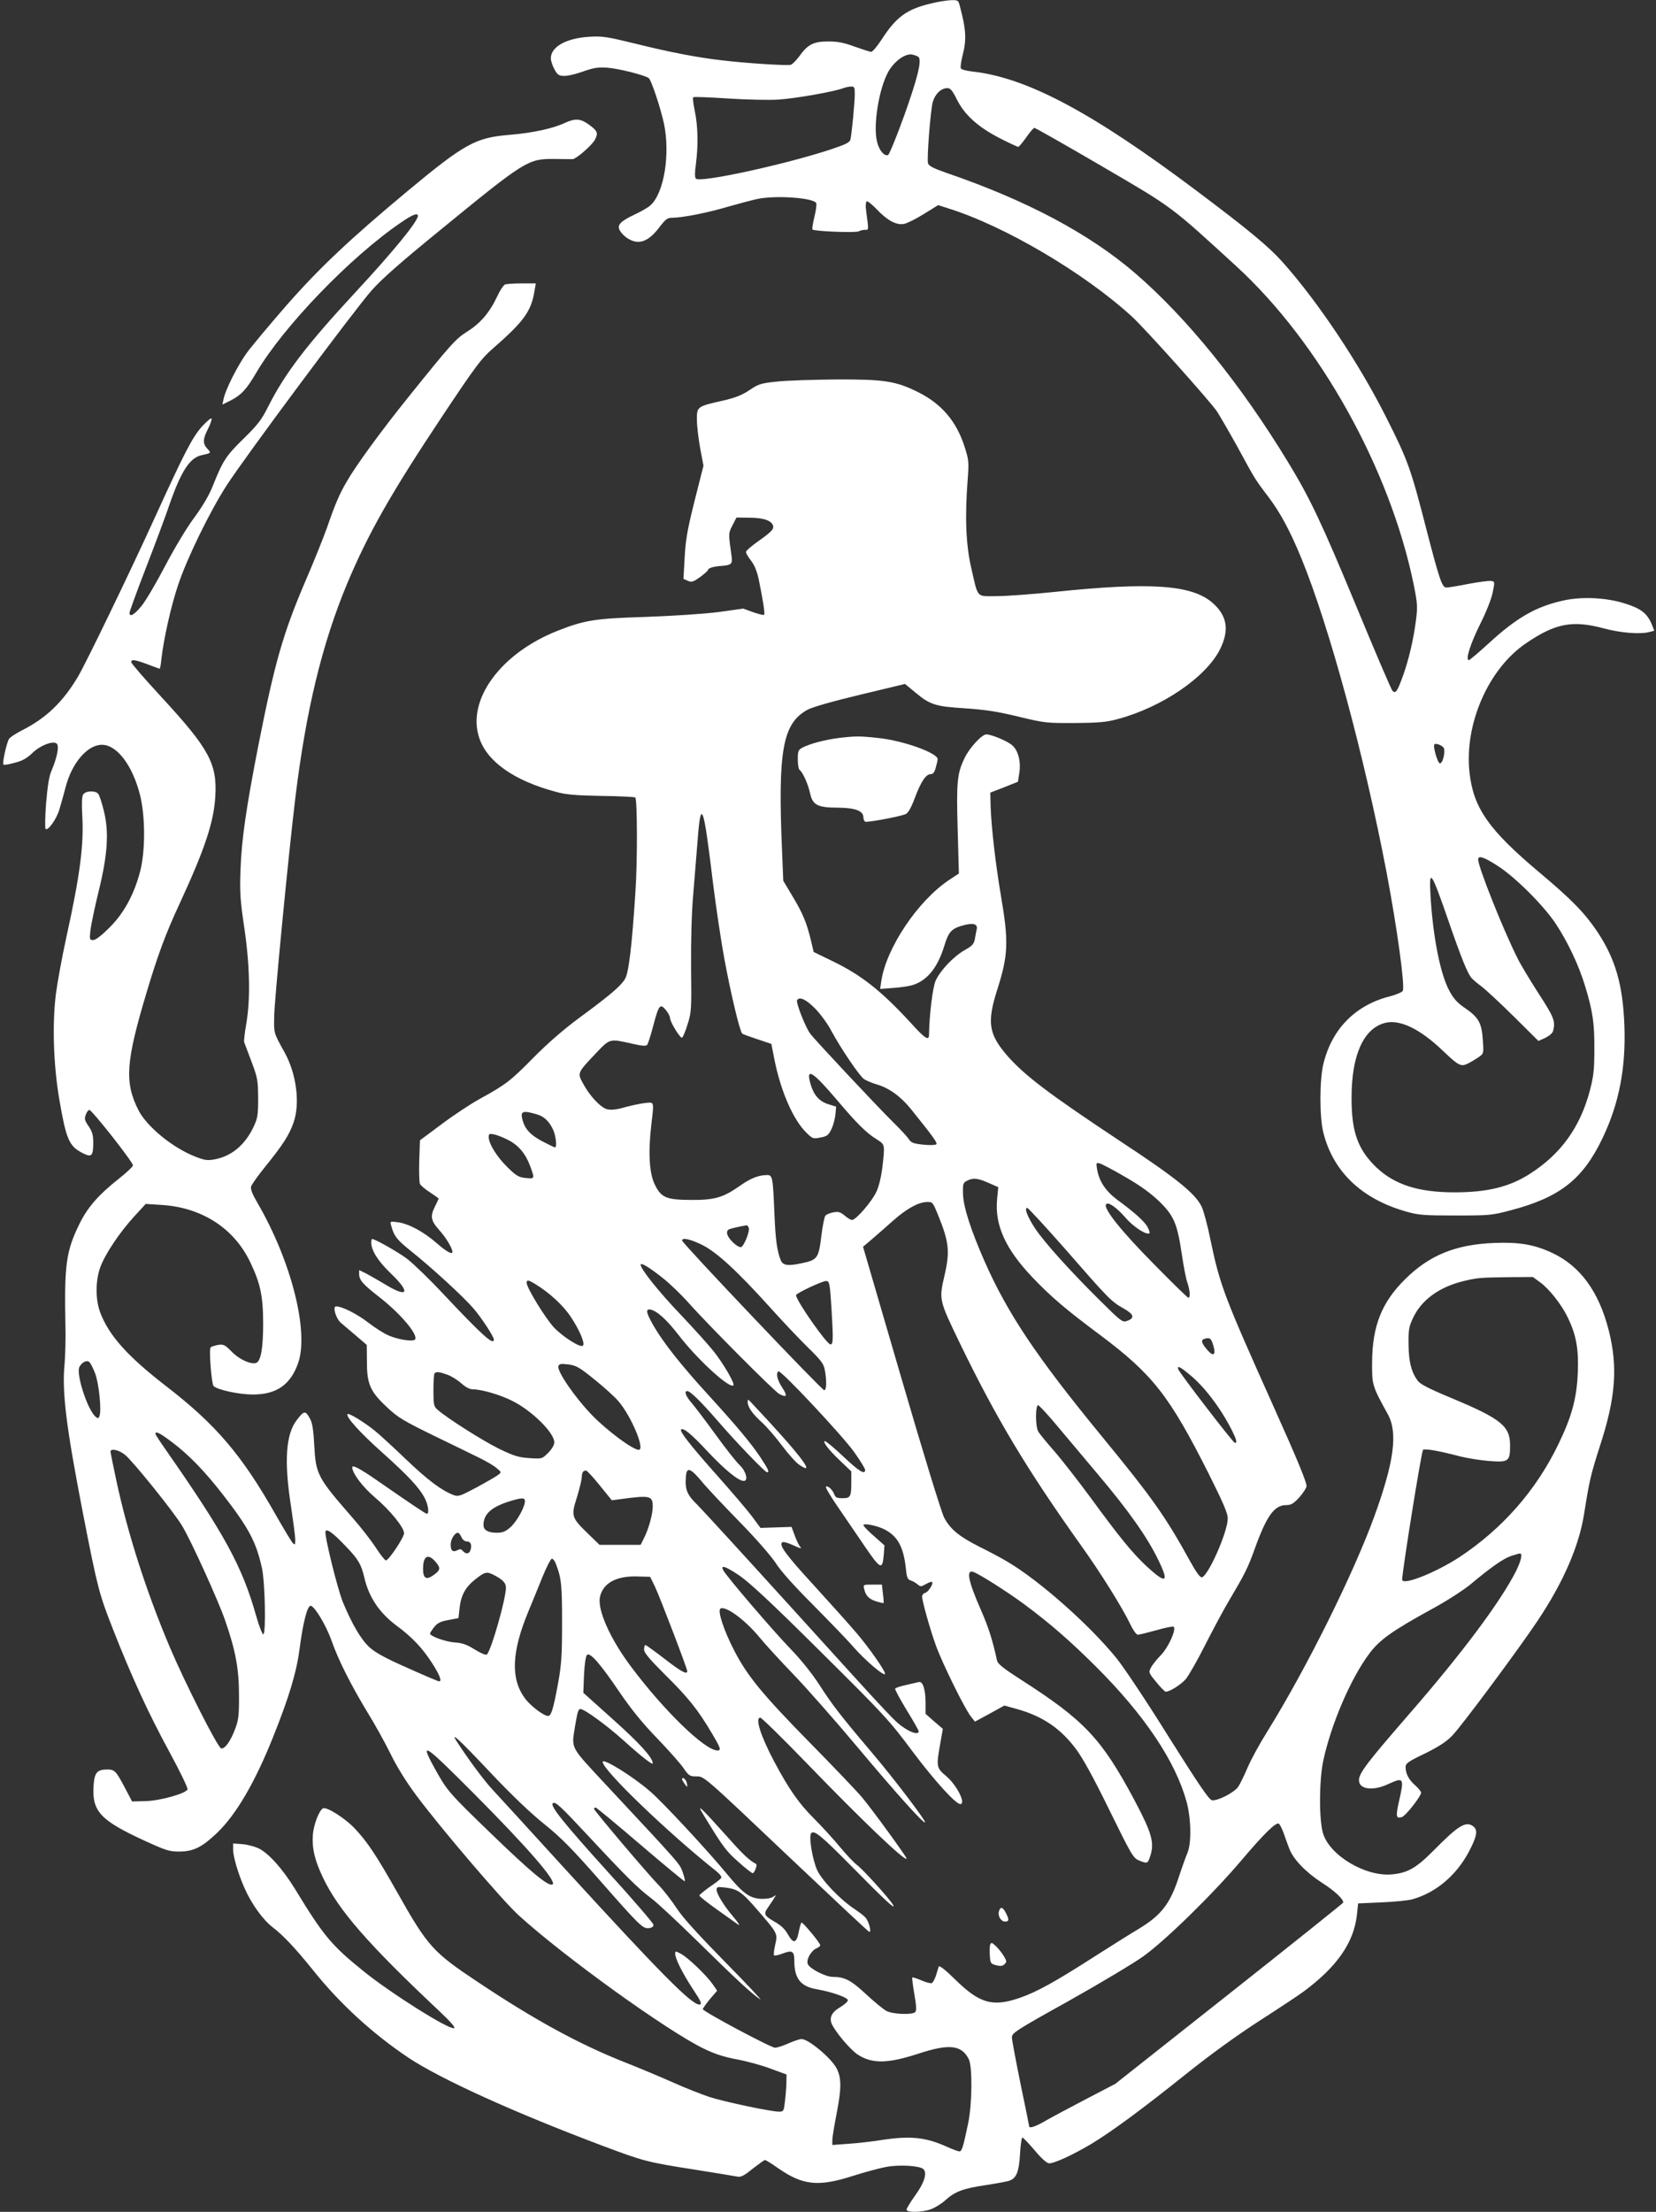 <?xml version="1.0" standalone="no"?>
<!DOCTYPE svg PUBLIC "-//W3C//DTD SVG 20010904//EN"
 "http://www.w3.org/TR/2001/REC-SVG-20010904/DTD/svg10.dtd">
<svg version="1.0" xmlns="http://www.w3.org/2000/svg"
 width="959pt" height="1280pt" viewBox="0 0 959 1280"
 preserveAspectRatio="xMidYMid meet">
<rect x="0" y="0" width="959" height="1280" fill="#333333" stroke="none"/>
<g transform="translate(0,1280) scale(0.1,-0.1)"
fill="#ffffff" stroke="none">
<path d="M5388 12779 c-138 -33 -199 -78 -284 -210 -25 -38 -51 -69 -59 -69
-7 0 -50 14 -95 30 -62 23 -98 30 -153 30 -86 0 -119 -17 -167 -84 -18 -25
-41 -48 -51 -51 -19 -6 -260 9 -399 26 -142 16 -306 48 -499 96 -168 41 -193
45 -270 40 -132 -8 -221 -58 -221 -124 0 -26 26 -84 44 -95 21 -14 66 -8 142
18 62 22 88 26 143 22 65 -5 215 -43 238 -60 15 -12 68 -171 88 -263 37 -177
1 -400 -77 -472 -12 -12 -53 -36 -90 -53 -88 -42 -106 -62 -88 -95 8 -14 28
-35 46 -45 63 -40 120 -19 185 68 34 44 44 52 73 52 58 0 206 29 326 65 63 18
139 38 168 44 108 22 327 6 339 -25 3 -8 -2 -44 -11 -80 -9 -37 -14 -69 -11
-72 10 -11 249 -20 267 -11 9 5 26 9 37 9 23 0 22 -7 6 117 -3 23 -1 44 4 48
5 3 31 -18 58 -46 60 -64 114 -93 157 -85 18 3 70 29 115 57 l84 52 56 -18
c326 -101 788 -373 1065 -626 74 -67 451 -488 493 -549 16 -25 70 -117 118
-204 104 -191 103 -190 180 -291 70 -93 125 -195 191 -355 163 -398 364 -1140
494 -1820 61 -322 106 -651 94 -683 -3 -8 -35 -22 -72 -32 -202 -50 -339 -189
-388 -391 -23 -94 -23 -305 -1 -396 56 -228 224 -388 483 -460 70 -20 103 -22
284 -22 197 0 209 1 322 31 283 75 415 179 529 418 95 199 135 404 126 650 -9
237 -52 386 -158 545 -73 108 -147 184 -334 341 -293 246 -382 372 -405 578
-31 280 109 601 328 749 169 115 268 134 448 86 100 -27 214 -36 267 -21 l27
7 -15 38 c-26 62 -62 90 -150 118 -109 36 -253 43 -361 19 -159 -35 -271 -99
-434 -249 -58 -53 -109 -96 -114 -96 -21 0 9 94 64 205 36 71 66 147 74 185
13 64 13 65 -10 68 -12 2 -71 -6 -131 -17 -59 -12 -116 -21 -126 -21 -26 0
-39 38 -117 338 -90 351 -107 398 -230 642 -159 317 -398 675 -605 906 -80 89
-196 185 -493 408 -607 456 -985 657 -1300 692 -36 4 -66 12 -68 19 -3 7 2 40
10 73 24 91 21 150 -15 285 -9 36 -11 37 -52 36 -23 -1 -77 -9 -119 -20z m-67
-311 c16 -25 -8 -121 -83 -332 -45 -125 -88 -230 -95 -233 -22 -8 -50 24 -63
73 -26 93 10 315 66 412 36 61 99 105 138 96 17 -4 34 -11 37 -16z m-371 -213
c0 -48 -17 -225 -25 -262 -4 -17 -25 -28 -112 -57 -263 -87 -758 -195 -783
-170 -7 7 -7 36 0 84 14 111 12 218 -6 305 -9 42 -13 79 -10 82 3 4 94 0 202
-7 111 -7 240 -10 297 -6 99 7 319 46 368 65 13 5 34 10 47 10 20 1 22 -4 22
-44z m591 -30 c44 -89 121 -159 247 -224 55 -28 104 -51 109 -51 4 1 25 25 46
55 21 30 42 55 47 55 6 0 182 -100 391 -222 418 -244 394 -227 779 -579 481
-441 888 -1169 1026 -1838 23 -114 24 -132 14 -210 -14 -110 -41 -226 -75
-321 -33 -92 -43 -106 -61 -88 -7 7 -101 227 -209 488 -201 484 -268 626 -396
836 -275 452 -585 834 -884 1092 -267 230 -630 423 -1098 583 -74 26 -99 39
-103 55 -7 28 14 297 27 351 13 48 48 83 85 83 18 0 29 -13 55 -65z m2816
-3748 c18 -13 -1 -101 -20 -94 -12 4 -39 96 -31 108 5 9 32 2 51 -14z m318
-689 c101 -65 265 -229 334 -333 71 -108 133 -239 170 -360 45 -148 55 -215
54 -370 0 -117 -5 -156 -26 -236 -56 -212 -168 -368 -349 -483 -118 -75 -245
-106 -435 -106 -209 0 -346 44 -452 144 -108 104 -145 206 -144 406 0 243 69
397 192 430 86 23 203 -33 336 -160 92 -88 106 -95 147 -74 18 9 46 26 62 37
28 20 29 21 23 99 -6 97 -24 130 -101 183 -45 30 -68 55 -92 100 -53 96 -96
313 -110 555 -9 158 4 140 101 -140 78 -226 113 -312 137 -340 7 -8 33 -31 58
-49 25 -19 109 -97 187 -174 l142 -141 40 18 c22 11 42 27 45 40 15 55 5 80
-83 215 -48 75 -105 168 -124 208 -81 160 -227 527 -227 569 0 26 35 14 115
-38z"/>
<path d="M3272 12089 c-71 -33 -187 -58 -317 -69 -202 -16 -263 -50 -600 -330
-329 -274 -507 -442 -695 -656 -100 -115 -205 -240 -233 -279 -53 -75 -121
-209 -132 -263 l-7 -33 49 24 c61 32 90 63 147 160 156 266 545 670 839 870
65 45 97 57 97 38 0 -32 -142 -206 -365 -446 -280 -302 -405 -466 -502 -658
-38 -76 -60 -105 -143 -186 -102 -100 -119 -126 -179 -276 -20 -51 -58 -115
-105 -179 -43 -57 -113 -174 -168 -278 -51 -98 -113 -203 -137 -233 -43 -53
-71 -69 -71 -41 0 7 43 125 96 262 53 137 114 300 135 363 68 195 118 272 187
287 56 12 56 13 33 37 -28 30 -27 57 5 118 14 28 22 54 19 57 -4 4 -29 -17
-56 -47 -55 -61 -103 -155 -270 -521 -140 -308 -400 -846 -447 -925 -87 -147
-185 -241 -324 -311 -37 -19 -72 -42 -77 -52 -15 -29 -39 -142 -31 -147 4 -3
34 2 66 11 43 11 70 26 100 55 48 47 126 76 144 54 13 -16 0 -79 -30 -151 -16
-35 -24 -88 -33 -191 -6 -79 -7 -146 -3 -150 13 -13 63 56 79 110 9 29 26 90
38 135 36 138 126 242 209 242 88 0 179 -121 222 -295 30 -124 30 -324 -1
-440 -35 -132 -93 -239 -176 -322 -47 -47 -81 -73 -95 -73 -22 0 -22 3 -16 59
4 32 25 132 47 222 53 215 61 346 30 468 -11 46 -26 90 -32 97 -17 21 -76 18
-88 -5 -7 -11 -8 -56 -5 -112 11 -171 -11 -347 -92 -714 -24 -110 -51 -256
-60 -325 -22 -173 -15 -412 20 -615 39 -227 56 -267 131 -306 56 -29 65 -21
65 60 0 43 -6 63 -27 94 -22 31 -25 43 -17 64 5 15 14 28 21 30 12 4 253 -301
253 -321 0 -7 -38 -43 -84 -79 -116 -92 -179 -164 -226 -260 -78 -159 -88
-236 -81 -592 2 -71 -1 -170 -5 -220 -16 -160 10 -365 106 -860 86 -440 94
-469 175 -675 107 -272 202 -480 326 -708 61 -112 108 -209 105 -217 -9 -24
-159 -66 -243 -68 l-78 -2 -40 76 c-53 101 -61 109 -104 109 -59 0 -74 -18
-79 -93 -10 -149 39 -201 293 -318 127 -58 145 -64 205 -64 82 1 131 26 218
109 110 106 218 290 324 555 94 235 136 376 154 516 18 139 42 236 61 242 20
7 92 -112 124 -204 40 -113 111 -253 207 -412 43 -69 103 -178 134 -241 36
-74 90 -161 149 -240 143 -192 503 -613 594 -695 264 -240 861 -669 1070 -770
65 -32 120 -49 195 -63 58 -11 146 -35 195 -54 l90 -33 -1 -53 c-1 -29 -5 -78
-9 -108 -6 -51 -8 -54 -34 -54 -47 0 -321 58 -406 86 -44 15 -139 52 -210 84
-72 32 -196 84 -275 115 -266 105 -526 247 -854 466 -259 172 -289 205 -466
519 -121 214 -172 290 -242 365 -57 62 -168 132 -188 120 -23 -14 -53 -93 -58
-151 -6 -79 10 -148 58 -249 90 -189 261 -385 675 -774 69 -65 95 -96 84 -98
-32 -8 -367 203 -524 330 -185 149 -231 204 -395 473 -73 119 -155 211 -215
239 -22 10 -64 21 -92 23 l-53 4 0 -35 c0 -41 29 -140 66 -223 40 -92 108
-185 163 -227 61 -46 133 -123 237 -252 154 -192 343 -365 551 -504 186 -123
610 -316 1129 -511 232 -87 255 -93 524 -135 124 -20 237 -38 251 -41 20 -4
39 6 88 46 35 27 67 50 71 50 5 0 41 -22 80 -50 142 -97 230 -106 432 -41 69
22 156 45 194 52 77 13 192 6 212 -14 22 -23 5 -79 -49 -153 -27 -38 -49 -74
-49 -81 0 -18 87 -17 140 2 23 8 61 31 83 51 57 52 106 70 237 89 63 10 125
21 137 26 40 15 54 52 60 153 3 53 9 96 14 96 4 0 36 -33 71 -74 38 -46 71
-75 83 -75 31 -1 140 50 243 111 125 76 292 199 551 406 135 108 292 222 419
304 112 72 229 149 260 172 194 143 292 284 310 444 l7 67 135 6 c74 3 155 11
180 18 137 39 255 139 328 278 47 90 52 125 21 146 -41 29 -86 1 -225 -140
-102 -103 -152 -132 -244 -140 -152 -14 -359 109 -398 237 -24 78 -23 305 1
420 46 214 160 479 268 622 58 78 132 131 364 258 83 45 180 108 218 139 122
102 191 150 236 166 25 8 48 15 53 15 17 0 7 -42 -23 -103 -90 -177 -313 -476
-619 -827 -243 -280 -290 -341 -290 -382 0 -53 80 -64 168 -23 92 42 95 38 63
-103 -19 -84 -16 -98 18 -87 21 6 111 121 111 141 0 6 -16 26 -35 43 -37 32
-55 67 -55 106 0 20 16 32 113 78 82 41 124 68 158 104 56 58 387 504 493 663
150 224 241 434 270 621 31 195 38 224 92 393 91 279 104 456 50 669 -57 222
-164 370 -326 446 -104 49 -192 64 -339 58 -223 -9 -376 -72 -516 -212 -134
-133 -188 -270 -189 -480 -1 -130 1 -136 91 -299 59 -107 37 -274 -78 -591
-124 -340 -397 -887 -621 -1247 -44 -70 -95 -164 -114 -209 -19 -45 -43 -94
-54 -110 -24 -33 -119 -82 -151 -77 -17 2 -75 88 -251 367 -125 201 -262 406
-303 456 -155 191 -445 448 -630 557 -33 20 -106 59 -163 87 -117 59 -167 100
-204 168 -15 27 -122 376 -248 808 l-222 760 53 45 c29 25 83 72 121 106 77
68 145 107 196 108 33 1 34 -1 64 -74 64 -157 70 -212 38 -350 -33 -144 -33
-141 93 -402 210 -432 386 -724 695 -1158 115 -160 241 -362 289 -462 15 -32
34 -58 42 -58 9 0 57 12 108 26 52 15 96 24 100 20 16 -16 -30 -118 -73 -163
-25 -25 -51 -58 -59 -74 -14 -26 -13 -30 31 -83 25 -31 50 -56 55 -56 23 0 88
41 116 73 16 19 66 106 110 193 44 87 109 209 145 269 86 145 104 180 144 291
69 192 114 254 182 254 28 0 42 8 74 42 21 23 41 53 44 65 5 17 -48 146 -194
471 -284 633 -307 693 -363 962 -16 80 -39 164 -50 187 -37 76 -146 165 -470
378 -420 278 -561 385 -663 504 -100 119 -110 186 -52 370 66 206 68 281 22
551 -30 175 -55 394 -59 509 l-2 84 80 31 80 32 8 51 c10 64 -5 127 -40 159
-26 24 -120 64 -151 64 -26 0 -97 -77 -125 -135 -44 -89 -49 -139 -41 -415 l7
-255 -56 -37 c-181 -120 -364 -393 -393 -584 l-7 -47 79 6 c44 3 95 11 114 18
83 28 142 103 180 230 24 78 42 97 112 115 56 15 82 6 74 -25 -2 -9 -7 -33
-10 -53 -6 -31 -14 -41 -59 -66 -65 -37 -142 -118 -169 -178 -17 -40 -36 -195
-38 -312 0 -37 -22 -24 -106 69 -169 184 -287 277 -451 356 l-111 54 -17 72
c-25 101 -46 152 -107 253 l-52 87 -7 171 c-25 583 3 740 148 819 31 16 143
48 306 87 l258 62 57 -47 c88 -74 118 -83 290 -94 116 -8 186 -18 309 -48 153
-37 164 -38 328 -37 140 1 184 5 249 23 257 69 510 242 591 403 56 112 42 196
-45 271 -120 103 -360 119 -908 62 -134 -14 -288 -25 -343 -25 -117 0 -103
-16 -145 166 -30 131 -37 291 -20 509 8 103 6 115 -18 190 -47 146 -132 247
-268 315 -130 65 -196 75 -473 74 -132 -1 -287 -6 -343 -12 -96 -10 -109 -14
-162 -50 -44 -29 -81 -44 -156 -61 -147 -33 -149 -34 -148 -112 0 -35 9 -109
19 -164 l19 -100 -52 -205 c-42 -169 -52 -227 -57 -327 l-7 -123 25 -11 c22
-10 31 -7 71 21 25 19 46 37 46 41 0 11 31 21 77 24 61 5 66 11 59 61 -18 128
-18 128 6 174 l23 45 75 -1 c85 0 133 -18 138 -51 2 -16 -14 -33 -77 -78 -45
-31 -81 -62 -81 -69 0 -7 13 -30 29 -50 20 -25 34 -60 45 -109 26 -127 37
-199 31 -205 -3 -3 -31 4 -63 15 l-58 21 -144 -20 c-87 -11 -256 -22 -420 -28
-292 -9 -353 -18 -510 -80 -329 -129 -528 -399 -455 -619 45 -138 201 -248
443 -313 62 -17 113 -21 266 -24 103 -1 191 -6 195 -9 12 -12 13 -370 1 -545
-21 -322 -39 -471 -61 -506 -24 -40 -87 -94 -264 -224 -91 -67 -184 -148 -265
-230 -133 -135 -160 -156 -311 -239 -53 -29 -153 -95 -222 -147 l-125 -93 -4
-118 c-2 -65 0 -125 4 -134 4 -9 30 -31 58 -49 27 -18 50 -34 50 -36 0 -3 -9
-22 -20 -44 -30 -59 -26 -83 26 -141 39 -44 74 -103 74 -124 0 -17 -35 2 -91
51 -76 66 -161 112 -225 121 -45 6 -46 5 -39 -18 17 -63 33 -83 114 -148 123
-98 308 -268 364 -334 47 -55 117 -162 117 -179 0 -36 -67 24 -292 263 -81 87
-176 178 -210 204 -53 40 -186 115 -203 115 -3 0 -5 -10 -5 -22 1 -46 40 -107
114 -178 118 -113 98 -144 -38 -60 -35 21 -83 48 -105 60 l-41 20 0 -23 c0
-34 21 -59 114 -131 125 -97 228 -219 210 -247 -9 -15 -98 -2 -154 23 -25 10
-78 44 -117 74 -66 51 -152 94 -187 94 -21 0 -1 -70 28 -95 13 -11 52 -44 87
-74 l63 -54 1 -101 c0 -127 20 -171 120 -263 59 -56 97 -78 265 -160 107 -52
227 -110 265 -129 39 -19 84 -45 100 -59 30 -25 30 -25 10 -40 -11 -9 -67 -41
-124 -72 -96 -51 -107 -55 -134 -45 -70 27 -148 85 -276 207 -75 72 -156 146
-181 166 -58 47 -149 103 -157 96 -13 -14 71 -107 201 -223 150 -134 216 -205
247 -266 19 -38 26 -88 11 -88 -8 0 -92 57 -287 192 -98 68 -145 93 -145 77 0
-35 60 -114 133 -176 86 -73 167 -172 167 -206 0 -24 -89 -157 -105 -157 -6 0
-32 33 -58 73 -25 39 -87 119 -138 177 -200 229 -210 248 -219 415 -4 84 -11
130 -23 152 -28 52 -35 52 -80 -7 -62 -83 -72 -237 -32 -495 13 -88 25 -176
25 -195 0 -30 -2 -32 -14 -20 -8 8 -51 80 -97 160 -198 350 -348 526 -639 750
-221 171 -330 292 -380 426 -28 75 -27 184 1 261 28 76 111 200 195 292 l68
74 92 -6 c232 -14 420 -135 513 -331 59 -122 75 -198 75 -356 0 -141 -13 -216
-40 -227 -30 -11 -99 20 -142 65 -40 40 -47 44 -80 39 -19 -4 -38 -10 -42 -14
-11 -12 5 -212 17 -224 22 -22 147 -49 228 -49 137 0 218 57 262 183 63 184
-41 591 -236 926 -29 49 -41 80 -37 94 3 12 41 65 84 118 98 121 138 182 162
253 39 110 17 282 -52 406 -64 115 -62 110 -60 210 1 93 83 937 122 1260 62
509 155 894 301 1244 122 290 253 521 550 967 192 288 226 334 291 390 183
160 225 217 244 339 l7 40 -81 0 c-44 0 -88 -3 -97 -6 -9 -4 -30 -35 -46 -70
-43 -92 -97 -155 -172 -202 -69 -44 -91 -68 -346 -385 -152 -189 -298 -388
-353 -484 -42 -71 -69 -135 -114 -266 -20 -56 -75 -194 -124 -307 -131 -306
-179 -474 -274 -955 -70 -358 -97 -544 -103 -715 -5 -135 -2 -179 22 -340 32
-218 36 -412 11 -556 -9 -51 -14 -98 -12 -105 3 -8 22 -59 43 -114 35 -93 37
-107 38 -210 0 -98 -3 -116 -26 -165 -49 -105 -128 -171 -225 -189 -42 -8 -58
-6 -114 16 -132 52 -279 173 -328 268 -82 162 -74 279 48 685 63 211 111 341
190 510 147 318 198 472 207 621 11 189 -35 275 -311 574 -97 105 -176 196
-176 203 0 18 22 15 96 -13 36 -14 68 -25 69 -25 2 0 7 26 10 58 13 115 56
307 96 425 50 152 183 425 281 577 104 162 740 1016 840 1129 59 67 172 166
398 350 494 404 508 412 660 411 52 -1 100 -1 107 -1 21 2 112 81 128 112 21
39 16 51 -36 89 -48 34 -77 36 -137 9z m816 -4089 c6 -36 25 -175 41 -310 17
-135 46 -333 66 -440 36 -195 89 -419 103 -431 4 -4 43 -18 88 -33 l81 -27 17
-87 c37 -187 110 -355 189 -430 33 -32 37 -33 78 -25 38 7 47 14 63 47 11 22
21 60 24 86 l4 46 -42 13 c-54 16 -86 51 -105 114 -31 104 9 80 154 -91 114
-135 169 -189 229 -226 47 -30 47 -27 32 -161 -7 -55 -20 -111 -35 -142 -25
-55 -118 -163 -141 -163 -7 0 -26 11 -43 26 -25 20 -36 24 -65 18 -20 -3 -40
-12 -46 -19 -6 -7 -17 -62 -24 -121 -15 -123 -23 -135 -107 -153 -86 -19 -115
-15 -128 17 -21 52 -30 118 -36 262 -9 220 -11 230 -43 230 -49 0 -97 -19
-161 -65 -95 -66 -144 -80 -282 -79 -140 1 -170 13 -207 89 -32 64 -39 185
-20 348 13 104 13 120 0 125 -15 5 -92 -8 -177 -32 -32 -8 -61 -10 -80 -5 -37
10 -101 78 -138 148 -34 62 -35 61 75 177 80 84 78 84 205 55 61 -14 85 -16
91 -7 5 6 21 56 35 110 32 121 40 131 73 91 13 -16 24 -37 24 -45 0 -24 60
-121 70 -115 5 3 20 38 32 78 22 68 23 86 20 327 -1 163 3 318 13 430 8 96 19
235 25 308 13 180 26 196 48 62z m633 -1037 c31 -32 73 -89 93 -128 55 -102
164 -263 190 -280 12 -8 45 -22 72 -30 73 -21 140 -70 200 -144 131 -163 154
-195 146 -203 -5 -5 -39 -6 -76 -2 -57 6 -70 11 -84 33 -9 14 -49 57 -89 96
-91 90 -448 470 -480 512 -28 36 -85 182 -77 195 14 23 53 4 105 -49z m-1605
-614 c38 -12 68 -43 89 -91 15 -37 21 -98 9 -98 -3 0 -37 16 -75 36 -69 37
-100 71 -114 126 -12 49 3 54 91 27z m-175 -145 c60 -30 102 -79 128 -149 29
-77 28 -78 -25 -72 -40 4 -55 13 -106 63 -61 60 -108 136 -108 174 0 19 4 21
33 15 17 -4 53 -18 78 -31z m3577 -216 c89 -51 147 -94 198 -143 83 -82 102
-127 129 -310 9 -60 22 -130 30 -154 17 -49 19 -91 7 -91 -5 0 -96 89 -203
198 -186 188 -289 317 -274 342 11 18 60 -16 115 -79 46 -53 123 -102 137 -87
2 2 -2 18 -11 34 -17 33 -75 85 -176 159 -68 51 -105 107 -117 178 -6 36 -5
38 16 32 12 -3 79 -38 149 -79z m-794 -33 l57 -25 -7 -73 c-13 -148 49 -285
204 -448 108 -113 188 -182 392 -334 306 -229 402 -352 629 -802 84 -168 111
-230 111 -260 0 -78 -113 -333 -150 -341 -10 -2 -33 30 -65 88 -147 266 -217
366 -520 735 -372 453 -540 704 -673 1005 -81 184 -123 316 -125 389 -2 60 0
66 23 78 36 18 60 16 124 -12z m448 -387 c247 -283 263 -300 335 -340 60 -34
66 -56 20 -72 -26 -10 -34 -4 -158 119 -176 174 -321 336 -374 415 -45 68 -65
120 -46 120 5 0 106 -109 223 -242z m-1836 127 c8 -19 -27 -105 -44 -112 -7
-3 -29 9 -48 28 -34 33 -43 62 -24 74 8 5 69 19 103 24 4 1 10 -6 13 -14z
m-268 -100 c84 -43 199 -148 387 -356 71 -79 171 -185 221 -234 76 -74 94 -97
100 -130 12 -64 11 -120 -3 -120 -14 0 -823 851 -823 866 0 19 49 8 118 -26z
m-226 -194 c40 -32 102 -92 138 -132 107 -122 503 -520 533 -536 44 -23 49
-12 17 37 -29 44 -38 84 -22 94 14 9 372 -373 440 -469 34 -48 62 -94 62 -101
0 -30 -34 -10 -125 76 -53 50 -101 90 -107 90 -18 0 22 -52 89 -115 l63 -60 0
-62 c0 -85 -5 -93 -51 -93 -32 0 -41 4 -48 23 -10 27 -39 53 -48 43 -4 -3 25
-52 64 -109 38 -56 109 -160 157 -230 96 -141 106 -145 114 -54 l4 54 -61 54
c-34 29 -61 58 -61 63 0 13 77 -2 121 -24 78 -40 111 -101 125 -227 5 -52 10
-64 28 -69 11 -3 29 -14 39 -22 17 -15 21 -15 49 1 17 10 33 15 36 12 9 -9
-22 -58 -40 -63 -10 -2 -18 -12 -18 -21 0 -27 46 -190 80 -284 38 -105 169
-370 203 -411 l23 -29 85 46 85 47 73 -20 c149 -42 253 -112 343 -233 42 -57
102 -167 194 -355 125 -254 136 -274 169 -288 48 -20 52 -19 65 22 27 79 11
135 -88 322 -192 360 -290 465 -660 702 -100 64 -134 91 -138 110 -27 123 -50
194 -93 292 -74 168 -88 237 -44 221 37 -13 198 -116 292 -185 151 -112 265
-211 417 -362 282 -281 460 -547 525 -781 27 -99 30 -240 5 -299 -9 -21 -32
-85 -51 -143 -51 -154 -102 -218 -235 -298 -36 -21 -144 -89 -240 -150 -238
-153 -345 -212 -443 -246 -158 -55 -234 -34 -378 108 -58 57 -90 81 -93 72 -2
-8 -10 -31 -16 -52 -7 -21 -18 -41 -24 -43 -7 -3 -34 4 -61 16 -26 11 -50 19
-52 16 -2 -2 3 -45 12 -96 12 -68 13 -96 5 -104 -17 -17 -130 -13 -167 7 -17
9 -70 52 -117 96 -88 82 -125 101 -195 101 -39 0 -128 45 -142 72 -13 24 16
78 49 93 12 5 22 13 22 18 0 13 -103 137 -109 131 -3 -3 -11 -29 -16 -57 -13
-64 -31 -67 -63 -10 -16 29 -40 52 -78 73 -57 33 -62 43 -41 75 8 11 22 33 33
49 l18 29 -23 -13 c-14 -7 -44 -10 -73 -8 -60 6 -99 35 -188 143 -112 136
-376 420 -447 480 -102 88 -273 193 -273 169 0 -47 379 -411 655 -630 24 -19
36 -35 31 -42 -4 -7 -34 -30 -67 -52 -32 -23 -59 -45 -59 -49 0 -5 46 -42 103
-82 56 -40 108 -77 115 -82 22 -17 13 0 -25 45 -52 61 -93 129 -93 151 0 18 5
19 48 14 74 -9 95 -23 185 -126 122 -141 121 -139 106 -206 -7 -30 -10 -58 -6
-61 3 -3 27 2 52 12 54 20 65 13 65 -46 0 -99 37 -145 126 -161 90 -15 184
-49 184 -64 0 -8 -20 -26 -45 -41 -49 -28 -64 -61 -48 -97 23 -49 106 -147
149 -176 84 -55 173 -54 354 5 177 58 248 50 290 -32 22 -42 20 -263 -4 -374
-28 -135 -36 -160 -50 -160 -8 0 -39 12 -71 26 -123 56 -213 66 -385 39 -52
-8 -137 -18 -187 -21 l-93 -7 0 29 c0 16 12 87 26 159 27 139 27 201 -1 255
-31 60 -163 170 -203 170 -11 0 -45 -11 -76 -25 -31 -14 -66 -25 -78 -25 -24
0 -418 210 -418 223 0 5 19 31 41 58 l42 49 -27 39 c-37 52 -143 154 -184 175
-30 16 -32 16 -32 -1 0 -27 41 -109 98 -197 54 -81 60 -96 41 -96 -45 0 -230
187 -759 765 -211 231 -409 448 -441 482 -49 53 -140 176 -205 277 -38 59 13
12 199 -185 118 -125 230 -232 309 -295 99 -80 162 -144 320 -324 233 -265
250 -282 286 -278 18 2 27 9 26 20 -1 9 -122 150 -270 312 -247 273 -329 375
-313 390 13 14 41 -12 209 -192 218 -234 283 -298 362 -358 35 -26 155 -138
268 -249 222 -218 310 -300 362 -335 18 -13 -71 82 -198 211 -157 160 -248
259 -284 314 -29 44 -76 105 -105 135 -71 73 -375 433 -375 442 0 5 4 8 9 8 5
0 122 -97 261 -216 138 -118 254 -214 256 -211 2 2 -3 25 -12 51 -17 50 -7 39
-448 511 -207 223 -197 202 -176 335 14 83 19 100 31 100 23 0 151 -93 250
-182 110 -99 169 -144 169 -132 0 32 -74 114 -226 250 l-176 158 4 103 c3 64
10 108 17 116 18 17 76 -49 192 -220 64 -94 132 -178 215 -263 66 -69 135
-146 152 -172 30 -43 37 -48 72 -48 49 0 31 16 564 -489 236 -223 433 -408
439 -410 16 -6 -1 60 -21 82 -9 11 -40 34 -67 52 -81 54 -186 164 -213 223
-28 63 -50 198 -34 214 18 18 58 -15 237 -196 190 -193 255 -253 237 -220 -17
32 -177 209 -211 233 -16 12 -60 58 -98 104 -37 45 -104 118 -148 162 -89 89
-145 169 -229 326 -81 152 -115 259 -83 259 7 0 130 -120 272 -267 321 -332
575 -574 575 -548 0 10 -203 289 -259 355 -25 30 -160 172 -301 315 -276 281
-363 387 -439 535 -60 116 -97 230 -79 241 29 18 140 -63 221 -160 34 -42 125
-141 202 -221 77 -80 242 -267 366 -415 228 -272 388 -450 396 -441 7 7 -185
260 -314 411 -178 210 -224 270 -298 385 -43 66 -105 144 -169 210 -96 99
-367 415 -387 452 -19 35 11 25 92 -29 62 -43 185 -157 473 -443 367 -364 396
-395 530 -575 127 -169 250 -305 277 -305 35 0 -20 110 -82 162 -56 47 -58 54
-34 188 l15 85 -50 43 -50 44 0 62 c0 79 -16 128 -39 122 -9 -2 -42 -10 -74
-17 -32 -7 -60 -16 -63 -21 -3 -4 27 -59 65 -122 39 -63 71 -119 71 -125 0
-19 -35 -12 -81 18 -56 37 -54 34 -645 686 -274 302 -524 575 -555 606 -61 59
-73 89 -67 164 4 57 25 51 89 -25 29 -36 128 -141 220 -235 97 -99 184 -199
211 -240 27 -44 108 -134 214 -240 93 -94 201 -205 238 -248 66 -75 171 -165
181 -155 9 8 -89 149 -165 238 -40 47 -152 172 -249 278 -164 179 -203 233
-180 247 5 4 30 -3 55 -14 55 -25 60 -26 44 -7 -6 8 -19 36 -29 63 l-17 47
-90 -3 -90 -3 -51 69 c-28 37 -117 141 -197 231 -155 174 -222 259 -212 269
13 13 58 -24 157 -130 97 -103 175 -167 206 -167 28 0 14 55 -23 91 -20 18
-82 97 -137 173 -56 77 -118 159 -139 184 -37 42 -48 72 -28 72 17 0 80 -62
173 -169 105 -122 277 -301 289 -301 15 0 8 16 -38 86 -56 84 -140 184 -309
369 -148 162 -250 291 -305 384 -47 80 -54 107 -25 103 39 -7 96 -59 164 -147
108 -141 296 -313 318 -292 10 10 -59 128 -115 198 -33 41 -120 137 -194 215
-123 129 -228 260 -228 285 0 16 53 -17 132 -80z m5076 -21 c54 -39 125 -129
162 -206 48 -100 63 -181 57 -319 -6 -148 -35 -253 -112 -412 -129 -268 -325
-490 -573 -654 -140 -91 -332 -167 -332 -130 0 46 112 746 121 751 12 8 92 -6
214 -38 44 -11 121 -23 171 -27 111 -8 119 -2 119 91 0 112 -53 154 -341 274
-132 55 -180 80 -195 101 -37 52 -51 110 -52 209 -1 83 2 102 25 151 47 103
148 178 284 213 84 21 102 23 265 25 l146 1 41 -30z m-5818 -11 c82 -50 162
-123 207 -192 49 -74 82 -151 69 -164 -14 -15 -117 51 -169 106 -51 56 -157
229 -157 257 0 19 9 18 50 -7z m1716 -154 c10 -170 9 -195 -7 -195 -21 0 -199
254 -199 285 0 11 156 84 175 82 19 -2 21 -13 31 -172z m2211 -203 c16 -56 -1
-65 -38 -21 -33 39 -36 56 -11 62 29 8 36 2 49 -41z m-6476 -160 c22 -58 38
-215 25 -247 -5 -14 -9 -15 -22 -4 -47 39 -115 249 -94 289 15 27 42 41 57 28
7 -5 22 -35 34 -66z m2889 -33 c53 -42 116 -99 139 -125 75 -85 159 -284 120
-284 -34 0 -180 108 -269 199 -100 103 -207 258 -196 286 5 13 16 14 58 9 45
-6 64 -17 148 -85z m3448 27 c87 -70 181 -195 246 -323 27 -55 32 -73 17 -73
-9 0 -318 401 -327 425 -10 25 9 17 64 -29z m-4298 -1 c23 -8 60 -31 81 -50
25 -22 49 -35 67 -35 51 0 157 -31 227 -66 114 -56 245 -185 245 -241 0 -15
-14 -39 -35 -60 -36 -36 -36 -36 -109 -31 -63 4 -89 12 -178 55 -97 48 -306
181 -355 226 -21 18 -23 30 -23 112 0 50 3 95 7 98 10 10 26 9 73 -8z m3515
-276 c44 -52 156 -185 248 -295 184 -217 293 -372 357 -506 62 -128 43 -136
-70 -32 -81 75 -160 172 -322 394 -75 102 -172 226 -215 275 -44 50 -85 100
-91 112 -17 31 -16 156 1 151 6 -3 48 -47 92 -99z m-5111 -113 c99 -74 191
-169 299 -308 148 -191 191 -272 224 -423 18 -81 24 -378 8 -383 -5 -2 -24 45
-41 105 -81 288 -182 473 -524 963 -33 47 -60 88 -60 93 0 17 28 3 94 -47z
m-270 -75 c44 -35 283 -331 330 -410 51 -83 209 -431 249 -546 62 -178 81
-284 81 -435 1 -114 -3 -144 -21 -192 -27 -73 -60 -120 -82 -116 -20 4 -210
379 -299 589 -135 320 -241 650 -307 955 -19 90 -35 167 -35 173 0 21 48 11
84 -18z m2750 -178 l69 -85 46 6 c177 24 191 21 191 -43 0 -44 -24 -130 -51
-183 l-19 -38 -119 0 -119 0 -65 63 c-98 95 -101 103 -66 212 15 50 28 102 28
116 1 28 8 39 25 39 6 -1 42 -39 80 -87z m-434 -90 c0 -34 -47 -118 -84 -151
-28 -25 -46 -32 -77 -32 -53 0 -79 15 -79 45 0 62 44 103 148 136 73 23 92 23
92 2z m-1034 -265 c69 -72 86 -101 104 -178 26 -112 86 -202 183 -275 94 -69
154 -133 211 -222 43 -67 56 -103 39 -103 -5 0 -86 34 -181 77 -128 56 -186
88 -221 119 -50 45 -103 136 -156 264 -31 77 -108 388 -100 408 7 18 43 -8
121 -90z m666 57 c6 -14 19 -25 29 -25 24 0 32 -16 25 -46 -7 -27 -27 -31 -46
-9 -9 11 -17 12 -31 4 -27 -14 -39 -3 -39 33 0 30 23 68 42 68 5 0 14 -11 20
-25z m-148 -145 c29 -35 27 -47 -16 -77 -40 -28 -58 -16 -58 37 0 77 29 93 74
40z m694 -7 c33 -84 37 -123 37 -343 0 -188 -4 -245 -22 -345 -29 -158 -41
-195 -59 -195 -26 0 -103 59 -135 103 -83 114 -76 268 21 502 23 55 60 146 83
203 23 56 47 102 53 102 6 0 16 -12 22 -27z m-355 -69 c48 -25 67 -45 67 -71
0 -65 -84 -360 -110 -387 -6 -6 -34 6 -70 28 -46 29 -73 38 -114 41 -53 3
-146 36 -146 52 1 4 12 22 25 38 19 23 37 32 82 40 l58 11 6 54 c8 77 33 124
91 170 57 45 66 47 111 24z m929 -64 c28 -58 188 -476 188 -491 0 -22 -34 -4
-131 71 -57 44 -107 80 -111 80 -5 0 -8 -12 -8 -26 0 -19 30 -54 123 -147 132
-130 190 -203 268 -335 53 -89 57 -102 34 -102 -72 0 -308 228 -499 483 -120
159 -196 327 -182 403 16 81 93 125 216 121 l75 -2 27 -55z m-1050 -1197 c318
-319 484 -512 458 -528 -23 -14 -122 68 -351 289 -252 243 -260 253 -333 385
-88 160 -61 142 226 -146z m4691 -229 c9 -27 24 -68 33 -91 22 -61 96 -138
189 -198 77 -49 129 -99 123 -116 -2 -4 -299 -242 -661 -528 l-658 -520 -167
-87 c-92 -48 -197 -104 -234 -125 -59 -35 -98 -48 -98 -34 0 2 -22 113 -50
246 -27 133 -50 254 -50 269 0 25 22 40 328 210 180 101 374 217 432 258 131
94 406 363 575 563 124 146 191 212 210 206 5 -2 18 -26 28 -53z"/>
<path d="M4330 4685 c0 -28 30 -70 84 -118 25 -23 77 -82 114 -132 37 -49 82
-100 101 -112 106 -72 0 65 -280 362 -19 19 -19 19 -19 0z"/>
<path d="M5005 3603 c9 -39 29 -58 72 -71 20 -6 38 -10 40 -9 1 2 0 27 -4 55
l-6 52 -54 0 c-55 0 -55 0 -48 -27z"/>
<path d="M3950 2503 c0 -4 8 -17 16 -28 15 -20 16 -20 12 4 -3 22 -28 44 -28
24z"/>
<path d="M4070 2304 c115 -189 132 -213 203 -276 42 -38 80 -68 86 -68 10 0
28 48 20 53 -44 24 -76 55 -182 174 -138 154 -164 178 -127 117z"/>
<path d="M5785 1740 c-8 -26 11 -60 35 -60 24 0 25 11 5 50 -18 35 -31 38 -40
10z"/>
<path d="M5735 1548 c-4 -9 -5 -37 -3 -64 3 -45 5 -48 37 -57 26 -6 38 -5 49
7 13 13 12 18 -6 48 -11 18 -32 44 -46 57 -21 20 -26 21 -31 9z"/>
<path d="M4855 8529 c-78 -10 -165 -33 -207 -55 -25 -13 -28 -20 -28 -69 0
-29 5 -57 10 -60 17 -11 50 -82 61 -135 15 -69 43 -84 164 -84 99 -1 145 -19
145 -56 0 -10 4 -21 10 -25 10 -6 201 29 235 44 14 6 32 37 53 94 36 95 64
137 92 137 13 0 22 11 29 38 6 20 11 42 11 49 0 35 -198 107 -342 122 -109 12
-133 12 -233 0z"/>
</g>
</svg>
